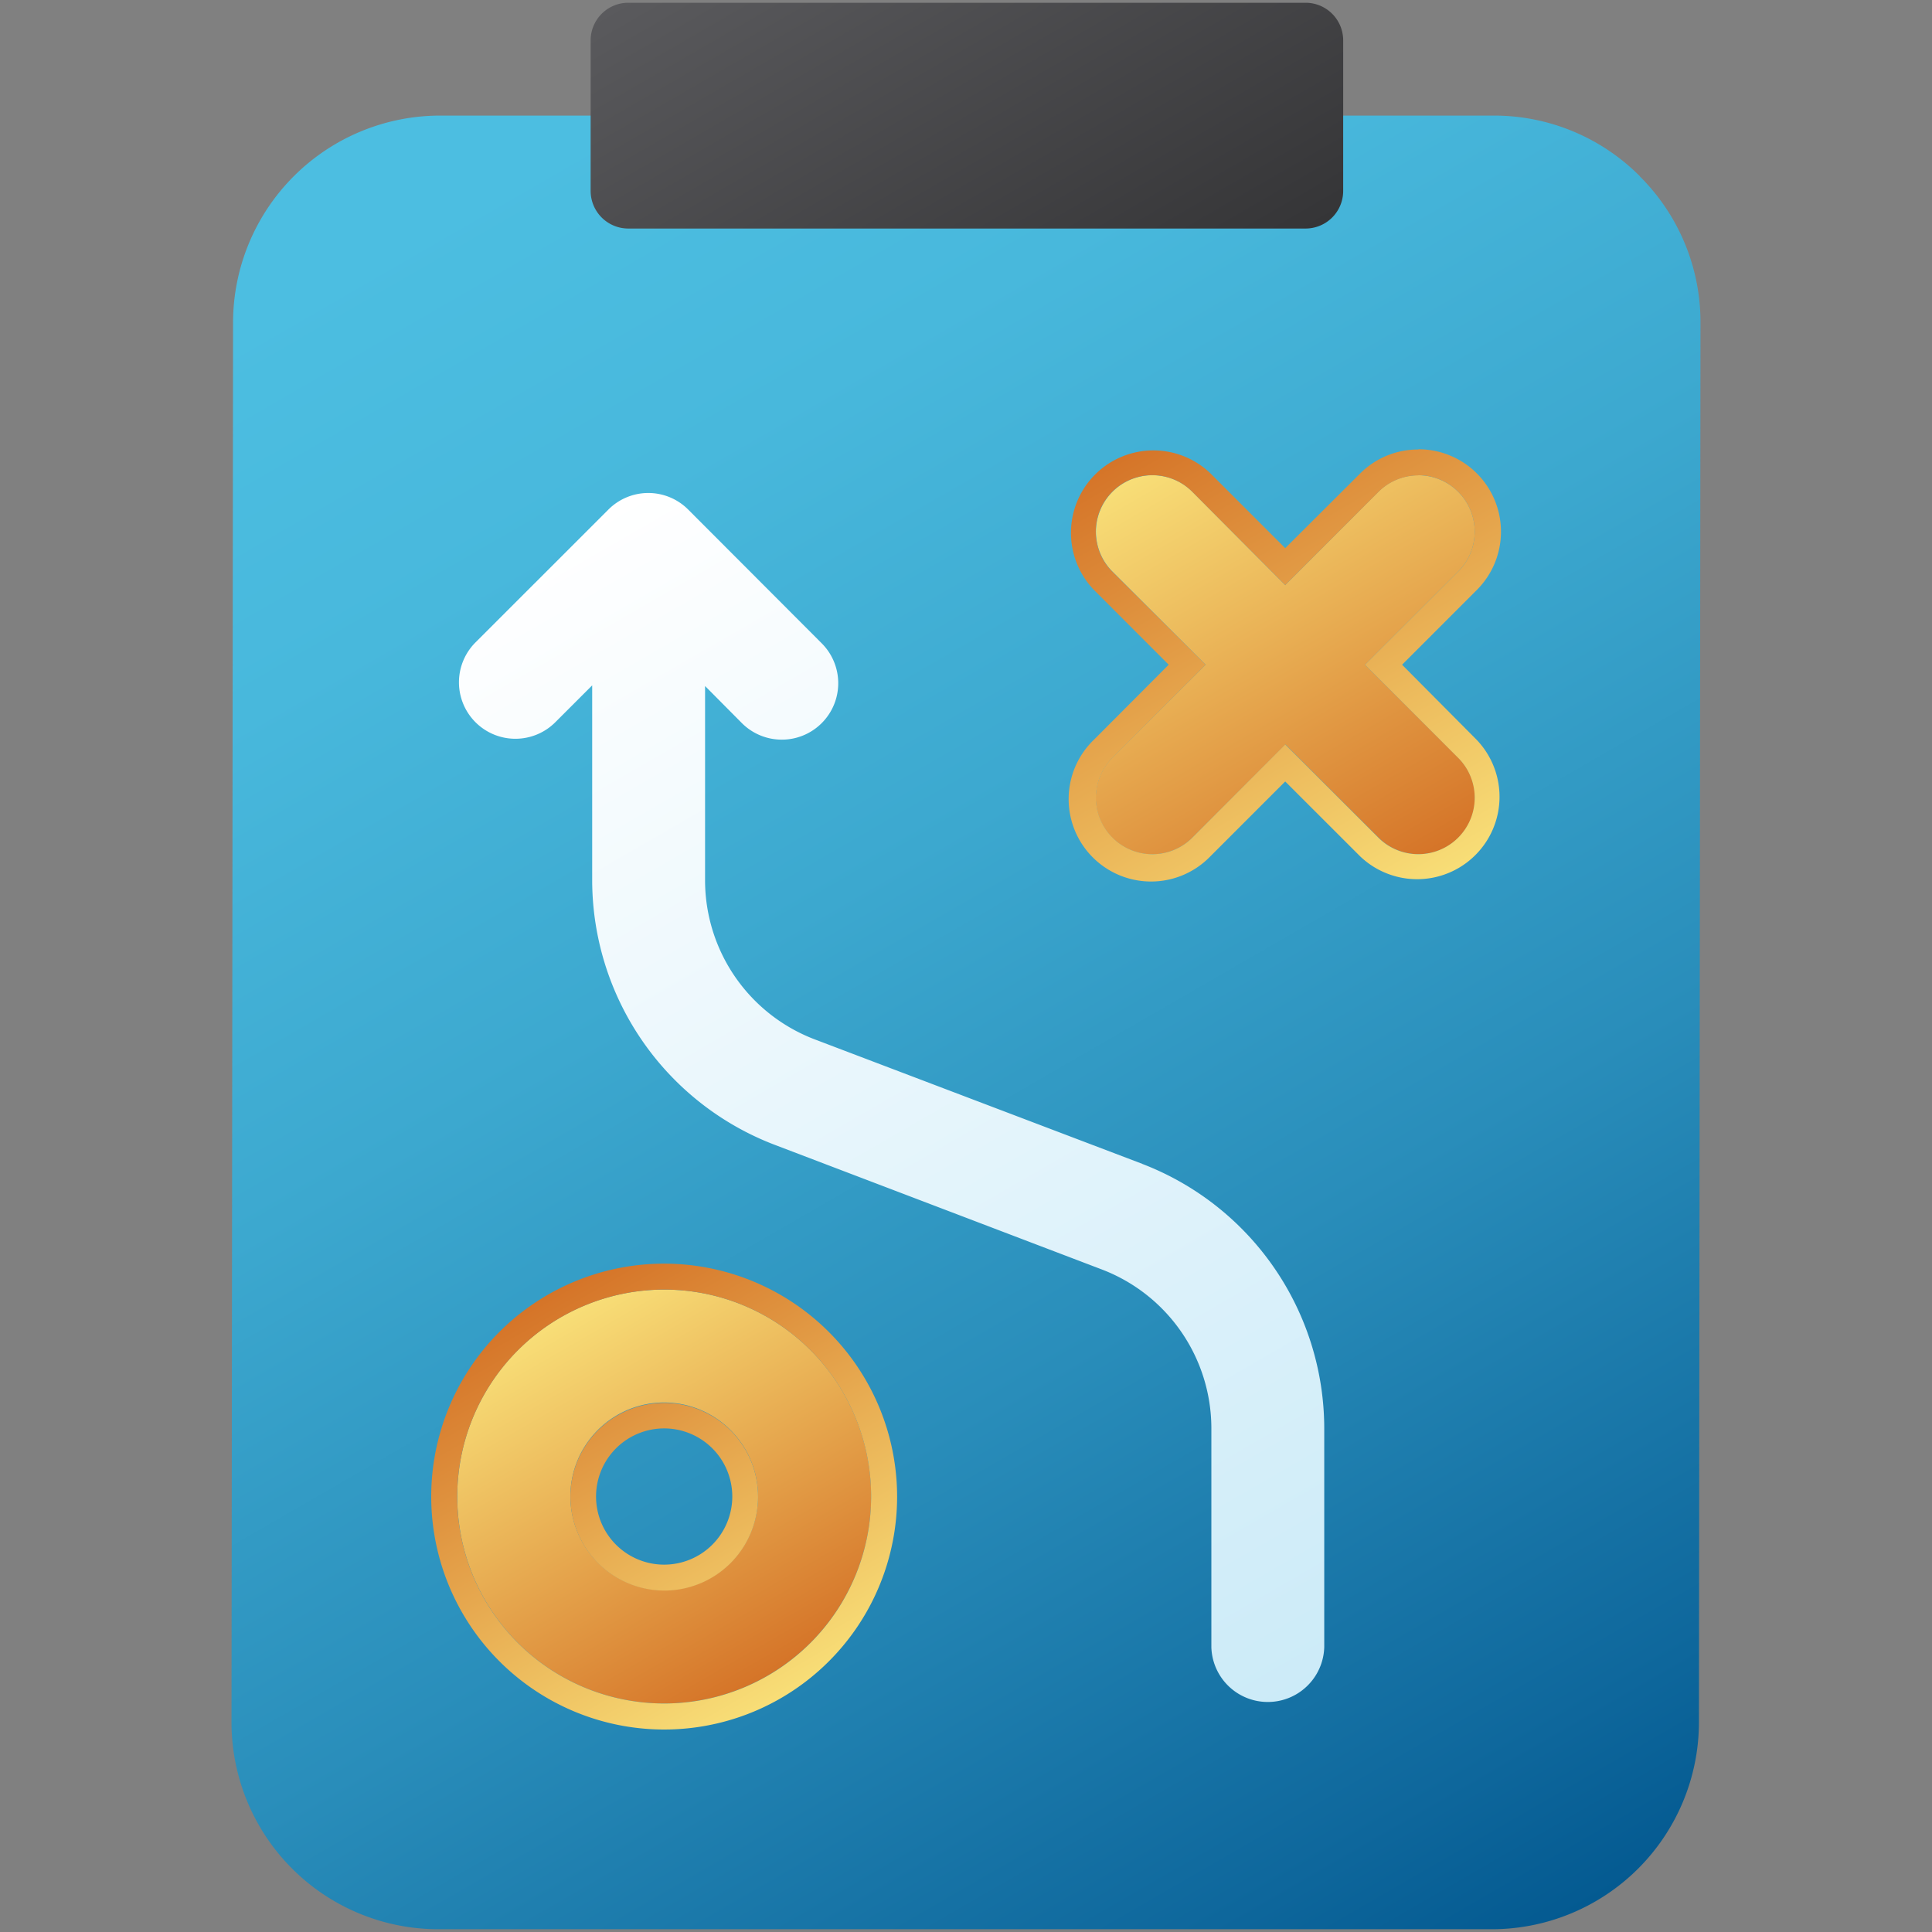 <svg id="Capa_3" data-name="Capa 3" xmlns="http://www.w3.org/2000/svg" xmlns:xlink="http://www.w3.org/1999/xlink" viewBox="0 0 350 350"><rect x="0" y="0" width="350" height="350" fill="#808080" stroke="none"/><defs><style>.cls-1{fill:url(#Degradado_sin_nombre_70);}.cls-2{fill:url(#Degradado_sin_nombre_317);}.cls-3{fill:url(#Degradado_sin_nombre_6);}.cls-4{fill:url(#Degradado_sin_nombre_317-2);}.cls-5{fill:url(#Degradado_sin_nombre_6-2);}.cls-6{fill:url(#Degradado_sin_nombre_173);}.cls-7{fill:url(#Degradado_sin_nombre_68);}</style><linearGradient id="Degradado_sin_nombre_70" x1="272.46" y1="354.03" x2="77.54" y2="16.42" gradientUnits="userSpaceOnUse"><stop offset="0" stop-color="#045a91"/><stop offset="0.08" stop-color="#0e679c"/><stop offset="0.34" stop-color="#298dba"/><stop offset="0.58" stop-color="#3ca8cf"/><stop offset="0.79" stop-color="#48b8dc"/><stop offset="0.95" stop-color="#4cbee1"/></linearGradient><linearGradient id="Degradado_sin_nombre_317" x1="139.07" y1="303.57" x2="101.58" y2="238.65" gradientUnits="userSpaceOnUse"><stop offset="0" stop-color="#d57428"/><stop offset="1" stop-color="#f8de77"/></linearGradient><linearGradient id="Degradado_sin_nombre_6" x1="141.42" y1="307.65" x2="99.23" y2="234.58" gradientUnits="userSpaceOnUse"><stop offset="0" stop-color="#f8de77"/><stop offset="1" stop-color="#d57428"/></linearGradient><linearGradient id="Degradado_sin_nombre_317-2" x1="254.41" y1="157.78" x2="211.26" y2="83.05" xlink:href="#Degradado_sin_nombre_317"/><linearGradient id="Degradado_sin_nombre_6-2" x1="256.77" y1="161.86" x2="208.91" y2="78.97" xlink:href="#Degradado_sin_nombre_6"/><linearGradient id="Degradado_sin_nombre_173" x1="199.82" y1="63.64" x2="150.52" y2="-21.74" gradientUnits="userSpaceOnUse"><stop offset="0" stop-color="#353537"/><stop offset="1" stop-color="#5a5a5d"/></linearGradient><linearGradient id="Degradado_sin_nombre_68" x1="231.38" y1="309.2" x2="106.99" y2="93.76" gradientUnits="userSpaceOnUse"><stop offset="0" stop-color="#ccebf8"/><stop offset="1" stop-color="#fff"/></linearGradient></defs><path class="cls-1" d="M297.09,31.94a37.23,37.23,0,0,0-26.52-11H79.71A37.54,37.54,0,0,0,42.22,58.4L41.94,312A37.49,37.49,0,0,0,79.43,349.5H270.29a37.55,37.55,0,0,0,37.49-37.45l.28-253.57a37.23,37.23,0,0,0-11-26.54Z"/><path class="cls-2" d="M120.33,308.6a37.49,37.49,0,1,1,37.49-37.49,37.54,37.54,0,0,1-37.49,37.49Zm0-54.53a17,17,0,1,0,17,17,17.06,17.06,0,0,0-17-17Z"/><path class="cls-3" d="M120.33,233.62a37.49,37.49,0,1,1-37.5,37.49,37.54,37.54,0,0,1,37.5-37.49m0,54.53a17,17,0,1,0-17-17,17.06,17.06,0,0,0,17,17m0-59.23a42.2,42.2,0,1,0,42.19,42.19,42.24,42.24,0,0,0-42.19-42.19Zm0,54.53a12.34,12.34,0,1,1,12.33-12.34,12.35,12.35,0,0,1-12.33,12.34Z"/><path class="cls-4" d="M247.29,120.42l16.87-16.87a10.22,10.22,0,0,0-14.45-14.46L232.83,106,216,89.09a10.22,10.22,0,0,0-14.46,14.46l16.88,16.87L201.5,137.29A10.22,10.22,0,0,0,216,151.75l16.87-16.87,16.88,16.87a10.22,10.22,0,0,0,14.45-14.46Z"/><path class="cls-5" d="M256.94,86.09a10.23,10.23,0,0,1,7.22,17.46l-16.87,16.87,16.87,16.87a10.22,10.22,0,0,1-14.45,14.46l-16.88-16.87L216,151.75a10.22,10.22,0,0,1-14.46-14.46l16.88-16.87L201.5,103.55A10.22,10.22,0,1,1,216,89.09L232.83,106l16.88-16.87a10.17,10.17,0,0,1,7.23-3m0-4.7a14.83,14.83,0,0,0-10.56,4.37L232.83,99.3,219.29,85.76a14.93,14.93,0,0,0-21.11,21.11l13.54,13.55L198.18,134a14.93,14.93,0,1,0,21.11,21.11l13.54-13.54,13.55,13.54A14.93,14.93,0,0,0,267.49,134L254,120.42l13.54-13.54a14.93,14.93,0,0,0-10.55-25.49Z"/><path class="cls-6" d="M236.52,41.4H113.82A6.82,6.82,0,0,1,107,34.58V7.32A6.82,6.82,0,0,1,113.82.5h122.7a6.81,6.81,0,0,1,6.81,6.82V34.58a6.81,6.81,0,0,1-6.81,6.82Z"/><path class="cls-7" d="M206.93,210.84l-59.42-22.58a30.85,30.85,0,0,1-19.78-28.68v-35.3L134.4,131a10.22,10.22,0,0,0,14.46-14.46L124.67,92.31a10.2,10.2,0,0,0-14.45,0L86.14,116.38a10.22,10.22,0,0,0,14.46,14.46l6.68-6.68v35.42a51.38,51.38,0,0,0,33,47.79L199.67,230a30.83,30.83,0,0,1,19.78,28.67v39.75a10.23,10.23,0,0,0,20.45,0V258.63a51.4,51.4,0,0,0-33-47.79Z"/></svg>